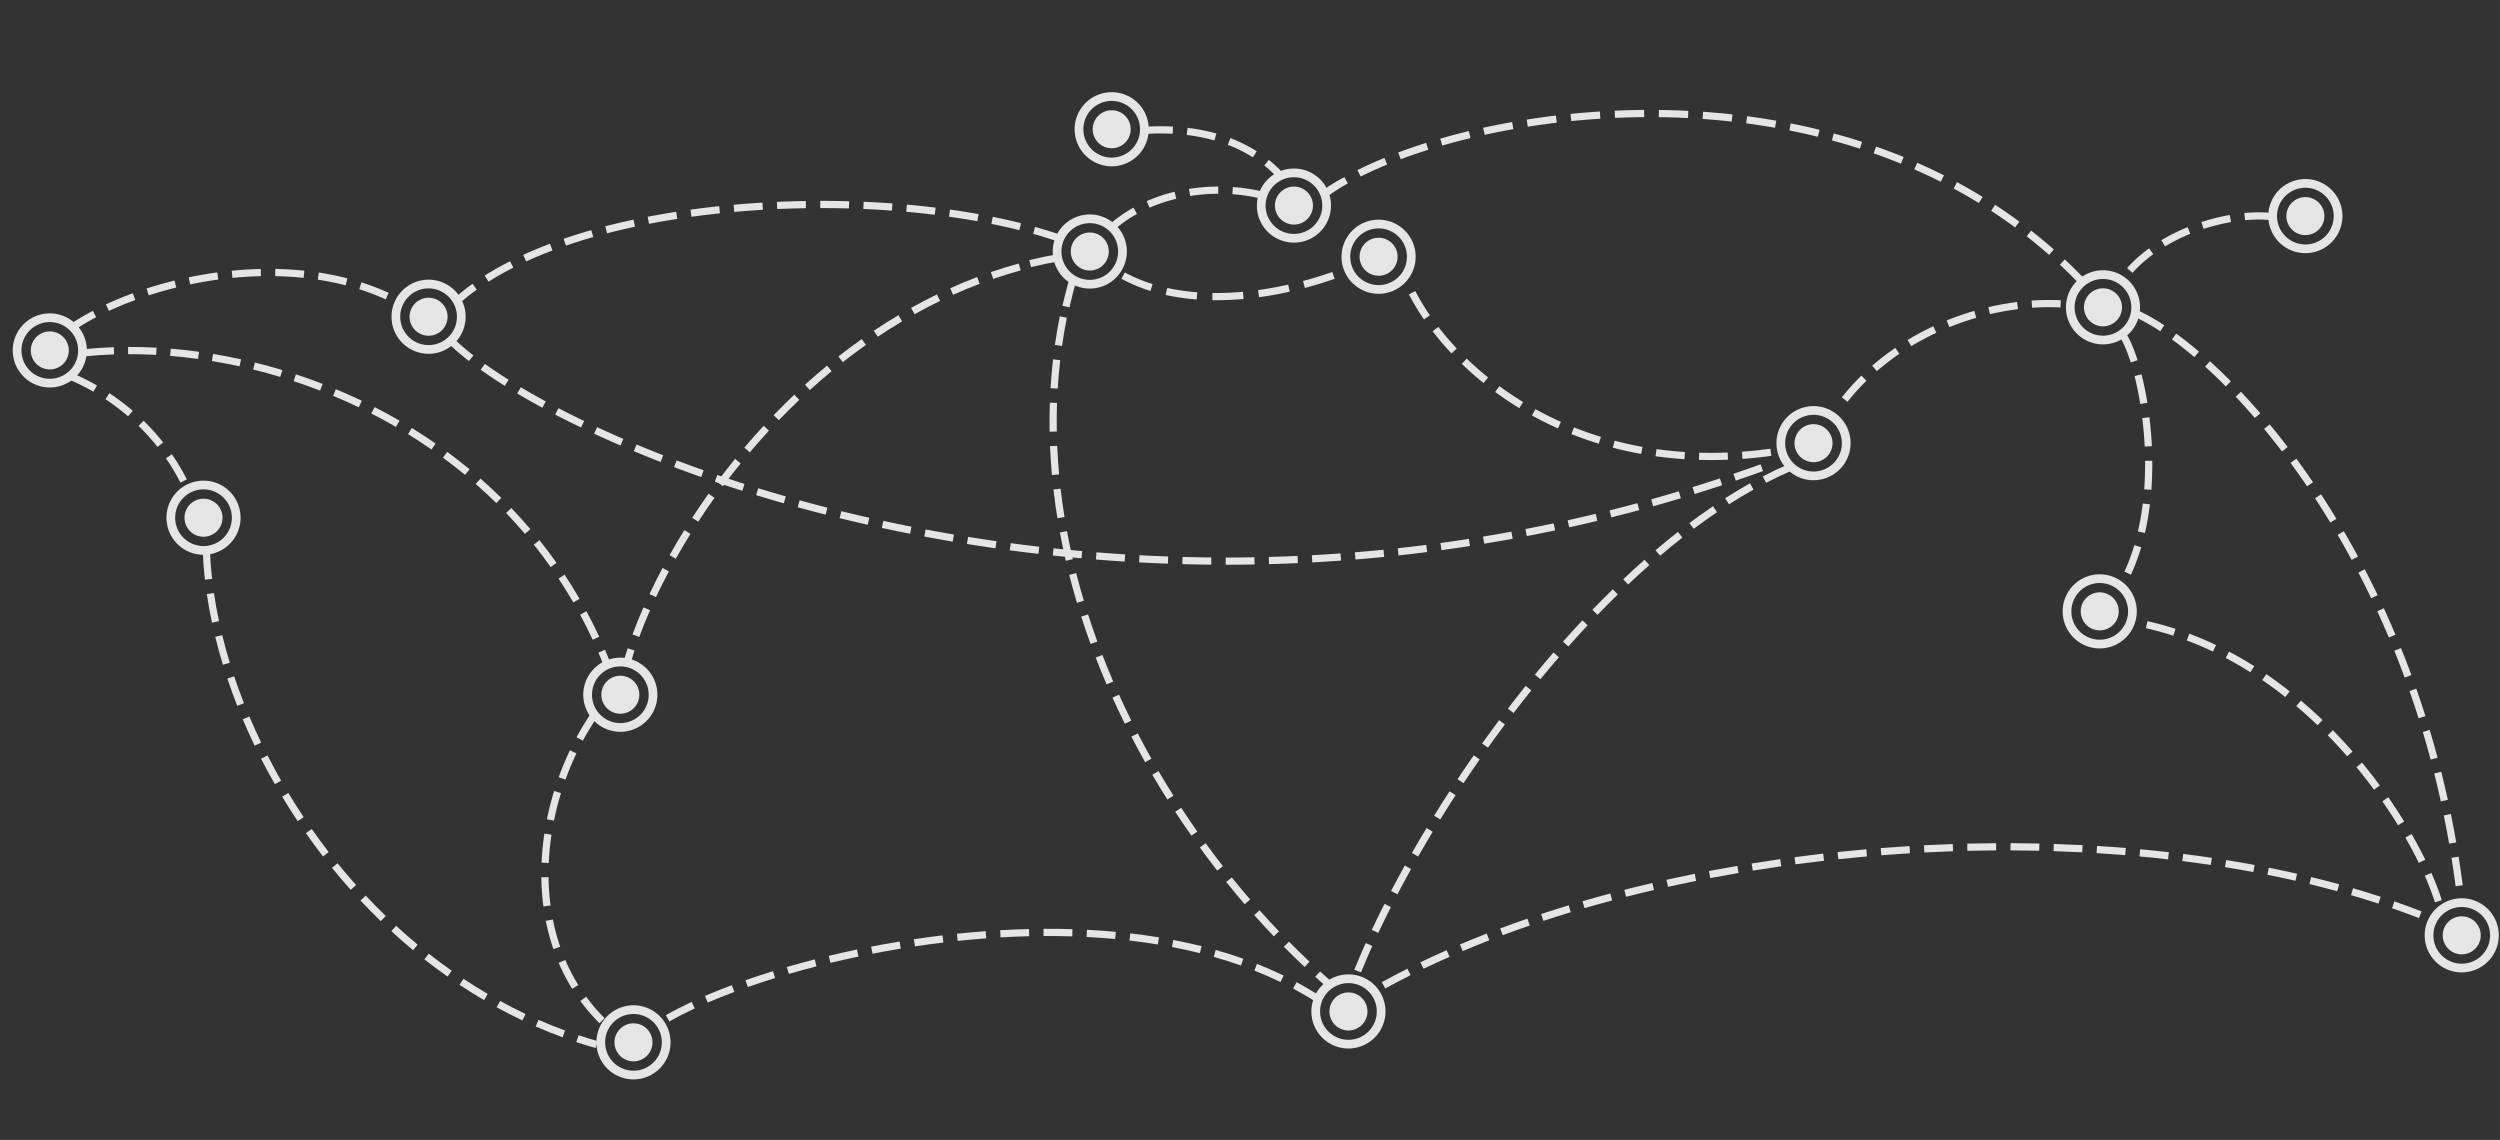 <svg xmlns="http://www.w3.org/2000/svg"
    xmlns:xlink="http://www.w3.org/1999/xlink" width="1400.64" height="638.667" viewBox="0 0 1400.64 638.667">
    <rect x="0" y="0" width="1400.64" height="638.667" fill="#333333" stroke="none"/>
    <defs>
        <clipPath id="clip-path">
            <rect id="Rectangle_990" data-name="Rectangle 990" width="1365.97" height="544.708" fill="#fff"/>
        </clipPath>
    </defs>
    <g id="Group_19" data-name="Group 19" transform="matrix(0.998, -0.07, 0.07, 0.998, 0, 95.285)" opacity="0.869">
        <g id="Group_18" data-name="Group 18" clip-path="url(#clip-path)">
            <path id="Path_342" data-name="Path 342" d="M969.07,138.156c-3.455-4.173-7.074-8.3-10.76-12.261l2.952-2.746c3.739,4.019,7.411,8.2,10.914,12.435ZM952.669,120c-3.8-3.854-7.763-7.65-11.783-11.281l2.7-2.992c4.077,3.683,8.1,7.533,11.951,11.443Zm-17.917-16.663c-4.107-3.5-8.384-6.942-12.714-10.223l2.436-3.214c4.392,3.329,8.73,6.816,12.9,10.367Zm-19.287-15.06c-4.391-3.136-8.946-6.2-13.539-9.112l2.158-3.406c4.657,2.949,9.274,6.057,13.725,9.237ZM894.973,74.894c-4.631-2.757-9.421-5.439-14.236-7.969l1.877-3.57c4.878,2.564,9.731,5.28,14.423,8.075Zm-21.5-11.663c-4.831-2.381-9.819-4.682-14.821-6.839l1.6-3.7c5.064,2.183,10.113,4.513,15.008,6.925ZM549.666,60.452l-1.628-4.072a107.238,107.238,0,0,1,13.973-7.445l1.734,3.64a112.182,112.182,0,0,0-14.079,7.876m301.466-7.193c-4.993-2.007-10.139-3.935-15.3-5.725l1.324-3.81c5.217,1.813,10.424,3.761,15.476,5.794ZM571.164,49.27l-1.554-3.722c4.827-2.015,10.061-3.959,15.554-5.776L586.43,43.6c-5.4,1.785-10.531,3.694-15.266,5.67M828.1,44.947c-5.129-1.649-10.4-3.213-15.664-4.646l1.059-3.892c5.323,1.451,10.652,3.03,15.839,4.7ZM594.215,41.158l-1.148-3.866c5.122-1.52,10.5-2.956,15.988-4.27l.938,3.923c-5.418,1.3-10.726,2.713-15.778,4.213m210.332-2.914c-5.233-1.3-10.6-2.517-15.941-3.607l.806-3.952c5.4,1.1,10.819,2.33,16.109,3.646Zm-186.583-3.1-.844-3.943c5.276-1.129,10.738-2.171,16.237-3.1l.669,3.976c-5.44.915-10.845,1.947-16.062,3.062m162.613-2.055c-5.309-.969-10.742-1.847-16.148-2.611l.563-3.993c5.459.77,10.947,1.658,16.309,2.636ZM642.1,30.806l-.585-3.99c5.372-.789,10.886-1.487,16.388-2.073l.427,4.01c-5.45.581-10.91,1.272-16.231,2.053m114.212-1.393c-5.364-.649-10.84-1.2-16.278-1.649l.328-4.019c5.49.449,11.019,1.01,16.434,1.664ZM666.48,27.965l-.351-4.018c5.435-.473,10.979-.851,16.479-1.121l.2,4.028c-5.45.268-10.943.643-16.327,1.112m65.4-.79c-5.393-.339-10.894-.581-16.349-.718l.1-4.032c5.506.138,11.058.382,16.5.725Zm-40.9-.648-.124-4.032c5.489-.168,11.018-.233,16.512-.2l-.026,4.033c-5.443-.031-10.923.032-16.363.2" transform="translate(188.694 7.674)" fill="#fff"/>
            <path id="Path_343" data-name="Path 343" d="M869.949,120.32c-1.588-2.156-3.216-4.3-4.838-6.383l3.179-2.482c1.645,2.109,3.3,4.286,4.907,6.473Z" transform="translate(297.865 38.375)" fill="#fff"/>
            <path id="Path_344" data-name="Path 344" d="M526.809,94.829c-4.767,0-9.479-.2-14.006-.582l.344-4.018a164.562,164.562,0,0,0,17.062.535l.078,4.032q-1.742.034-3.478.034m12.206-.409-.265-4.024c5.57-.367,11.295-.992,17.016-1.859l.6,3.987c-5.833.885-11.673,1.522-17.355,1.9M504.1,93.241a124.481,124.481,0,0,1-17.161-3.725l1.143-3.868a120.19,120.19,0,0,0,16.6,3.6Zm60.874-2.194-.762-3.96c5.556-1.069,11.173-2.373,16.694-3.877l1.061,3.89c-5.619,1.531-11.336,2.859-16.992,3.947m-86.377-4.376a88.911,88.911,0,0,1-15.762-7.962l2.179-3.394a84.856,84.856,0,0,0,15.047,7.6Z" transform="translate(159.356 25.932)" fill="#fff"/>
            <path id="Path_345" data-name="Path 345" d="M248.522,225.975l-3.794-1.369c.9-2.483,1.878-5.041,2.921-7.6l3.734,1.52c-1.022,2.511-1.986,5.018-2.862,7.45" transform="translate(84.262 74.716)" fill="#fff"/>
            <path id="Path_346" data-name="Path 346" d="M252.978,263.2,249.3,261.55c2.156-4.8,4.568-9.748,7.169-14.709l3.573,1.874c-2.565,4.888-4.94,9.764-7.063,14.488m10.9-21.582-3.519-1.968c2.6-4.657,5.405-9.387,8.327-14.06l3.42,2.139c-2.888,4.616-5.654,9.289-8.227,13.889m12.585-20.685-3.37-2.217c2.952-4.489,6.071-9.011,9.272-13.442l3.269,2.361c-3.166,4.384-6.251,8.858-9.171,13.3m13.97-19.795-3.218-2.429c3.255-4.31,6.656-8.622,10.109-12.818l3.115,2.562c-3.419,4.154-6.785,8.422-10.006,12.685m15.2-18.866-3.06-2.627c3.536-4.119,7.2-8.21,10.889-12.161l2.947,2.753c-3.65,3.909-7.275,7.958-10.776,12.034m16.349-17.882L319.1,161.58c3.794-3.9,7.708-7.749,11.632-11.451l2.768,2.933c-3.885,3.663-7.757,7.474-11.511,11.33m17.444-16.805-2.7-2.994c4.045-3.652,8.2-7.242,12.354-10.671l2.569,3.111c-4.108,3.39-8.22,6.942-12.22,10.554m18.5-15.621L355.44,128.8c4.284-3.374,8.677-6.672,13.06-9.8l2.343,3.281c-4.33,3.092-8.674,6.351-12.908,9.687m19.529-14.3-2.262-3.337c4.518-3.065,9.141-6.036,13.74-8.829l2.093,3.447c-4.541,2.76-9.108,5.693-13.571,8.719m20.517-12.817-2-3.5c4.736-2.71,9.577-5.314,14.388-7.736l1.815,3.6c-4.748,2.392-9.526,4.96-14.2,7.636m21.447-11.159-1.713-3.651c4.944-2.32,9.986-4.514,14.985-6.521l1.5,3.743c-4.928,1.979-9.9,4.142-14.774,6.43m22.291-9.32-1.391-3.786c5.115-1.881,10.331-3.623,15.5-5.18l1.161,3.862c-5.095,1.533-10.233,3.249-15.273,5.1m23.017-7.3-1.04-3.9c5.264-1.407,10.62-2.662,15.918-3.726l.794,3.955c-5.216,1.047-10.488,2.281-15.672,3.667m21.569-5.127-.668-3.978c5.36-.9,10.812-1.637,16.2-2.189l.411,4.011c-5.307.543-10.672,1.268-15.948,2.155" transform="translate(85.836 22.648)" fill="#fff"/>
            <path id="Path_347" data-name="Path 347" d="M444.988,69.392l-.281-4.024c2.686-.187,5.418-.335,8.12-.436l.152,4.03c-2.659.1-5.348.243-7.991.429" transform="translate(153.116 22.357)" fill="#fff"/>
            <path id="Path_348" data-name="Path 348" d="M302.264,259.151c-1.861-4.877-3.889-9.753-6.028-14.493L299.911,243c2.172,4.813,4.232,9.764,6.119,14.713Zm-9.363-21.6c-2.284-4.682-4.743-9.355-7.3-13.889l3.511-1.984c2.6,4.606,5.1,9.351,7.417,14.1Zm-11.268-20.663c-2.694-4.451-5.564-8.885-8.528-13.174l3.316-2.292c3.011,4.357,5.926,8.858,8.663,13.377Zm-13.088-19.564c-3.084-4.189-6.341-8.347-9.679-12.358l3.1-2.58c3.389,4.073,6.695,8.293,9.827,12.546Zm-14.79-18.316c-3.435-3.89-7.046-7.747-10.733-11.462l2.863-2.842c3.741,3.772,7.406,7.685,10.893,11.632Zm-16.343-16.956c-3.763-3.583-7.693-7.115-11.679-10.5l2.611-3.073c4.045,3.436,8.031,7.021,11.849,10.655Zm-17.735-15.507c-4.05-3.253-8.261-6.449-12.516-9.5l2.35-3.277c4.313,3.092,8.583,6.333,12.69,9.632Zm-18.963-13.99c-4.31-2.917-8.765-5.764-13.244-8.462l2.081-3.455c4.54,2.734,9.057,5.621,13.424,8.578Zm-20.029-12.431c-4.524-2.568-9.19-5.057-13.869-7.4l1.807-3.607c4.74,2.375,9.468,4.9,14.053,7.5Zm-20.942-10.834c-4.724-2.217-9.569-4.341-14.4-6.316l1.526-3.733c4.893,2,9.8,4.153,14.586,6.4Zm-21.715-9.2c-4.878-1.85-9.873-3.6-14.838-5.2l1.235-3.839c5.033,1.62,10.09,3.393,15.035,5.268Zm-22.353-7.512c-5.03-1.479-10.143-2.838-15.193-4.041l.934-3.923c5.118,1.218,10.3,2.6,15.4,4.095ZM92.811,86.823C87.68,85.743,82.477,84.794,77.349,84l.616-3.986c5.2.8,10.475,1.765,15.677,2.861ZM69.568,82.912c-5.225-.659-10.486-1.167-15.636-1.512l.269-4.024c5.228.351,10.568.867,15.871,1.534ZM46.09,80.994c-5.259-.194-10.533-.216-15.693-.07l-.114-4.032c5.248-.148,10.611-.124,15.954.071Z" transform="translate(10.426 26.442)" fill="#fff"/>
            <path id="Path_349" data-name="Path 349" d="M237.133,225.905c-.8-2.533-1.647-5.09-2.518-7.6l3.807-1.327c.887,2.549,1.746,5.145,2.556,7.715Z" transform="translate(80.78 74.708)" fill="#fff"/>
            <path id="Path_350" data-name="Path 350" d="M178.51,91.744,175.5,89.058c1.308-1.464,2.7-2.923,4.143-4.331l2.819,2.884c-1.377,1.346-2.706,2.737-3.954,4.134m9.566-14.369a122.143,122.143,0,0,1,11.046-7.649l2.116,3.433a117.874,117.874,0,0,0-10.7,7.413c-.749.583-3.245-2.584-2.459-3.2m341.04-7.722c-4.7-2.022-9.71-3.989-14.9-5.842l1.358-3.8c5.268,1.883,10.361,3.88,15.137,5.935Zm-320.991-.464-1.917-3.549c4.585-2.476,9.539-4.844,14.723-7.036l1.57,3.716c-5.065,2.141-9.9,4.454-14.376,6.869m298.51-7.972c-4.92-1.612-10.088-3.166-15.359-4.619l1.073-3.888c5.332,1.471,10.56,3.042,15.54,4.673ZM229.917,59.36,228.5,55.586C233.39,53.745,238.577,52,243.918,50.4l1.156,3.864c-5.252,1.573-10.351,3.288-15.157,5.1m253.6-4.813c-5.057-1.281-10.319-2.5-15.64-3.638l.84-3.946c5.371,1.144,10.683,2.381,15.789,3.674ZM252.781,52.084l-1.042-3.9c5.069-1.354,10.383-2.62,15.8-3.763l.833,3.946c-5.344,1.128-10.589,2.378-15.589,3.714m207.228-2.777c-5.159-1-10.483-1.945-15.823-2.8l.639-3.982c5.383.863,10.75,1.813,15.953,2.824Zm-183.774-2.5-.739-3.964c5.181-.965,10.568-1.847,16.008-2.621l.569,3.993c-5.384.766-10.713,1.639-15.837,2.593M436.243,45.3c-5.229-.754-10.589-1.442-15.931-2.047l.454-4.006c5.381.609,10.783,1.3,16.051,2.061ZM300.03,43.162l-.489-4c5.258-.643,10.682-1.2,16.124-1.666l.341,4.018c-5.393.458-10.768,1.014-15.976,1.651m112.3-.754c-5.3-.52-10.683-.971-16.015-1.338l.278-4.024c5.369.37,10.8.824,16.132,1.348ZM324.016,40.9l-.273-4.024c5.311-.36,10.754-.639,16.179-.829l.142,4.03c-5.381.19-10.78.466-16.048.823m64.279-.325c-5.341-.29-10.745-.505-16.065-.641l.1-4.032c5.358.136,10.8.354,16.181.647Zm-40.184-.717-.079-4.032c5.344-.106,10.795-.128,16.2-.071l-.042,4.033c-5.372-.058-10.779-.035-16.082.07" transform="translate(60.426 12.3)" fill="#fff"/>
            <path id="Path_351" data-name="Path 351" d="M12.217,90.99,9.186,88.33A69.909,69.909,0,0,1,21.664,77.42l2.314,3.3A65.807,65.807,0,0,0,12.217,90.99M30.634,76.457l-2.046-3.476a139.2,139.2,0,0,1,14.592-7.408L44.8,69.265a134.739,134.739,0,0,0-14.168,7.192m176.617-5.811a132.431,132.431,0,0,0-14.389-6.713l1.487-3.749A136.861,136.861,0,0,1,209.176,67.1Zm-155.074-4.4-1.442-3.767C55.665,60.59,60.867,58.852,66.2,57.31l1.121,3.874C62.1,62.7,57,64.4,52.177,66.243M185.39,61.209a157.329,157.329,0,0,0-15.344-4.251l.882-3.936a161.681,161.681,0,0,1,15.738,4.361Zm-110.354-2.1L74.064,55.2C79.269,53.906,84.629,52.781,90,51.856l.686,3.974c-5.271.909-10.534,2.014-15.645,3.283M162.229,55.4c-5.127-.9-10.451-1.6-15.82-2.072l.354-4.017c5.485.483,10.924,1.2,16.165,2.116Zm-63.645-.788-.546-4c5.366-.731,10.812-1.278,16.187-1.627l.259,4.025c-5.279.341-10.629.879-15.9,1.6m39.859-1.822c-3.259-.156-6.588-.234-9.9-.234h-.069q-3.009,0-6.008.086l-.114-4.032c2.061-.058,4.147-.079,6.192-.087,3.373,0,6.767.079,10.09.238Z" transform="translate(3.163 16.706)" fill="#fff"/>
            <path id="Path_352" data-name="Path 352" d="M561.45,481.968q-2.9-2.91-5.774-5.914l2.913-2.789q2.845,2.972,5.717,5.857Zm-11.323-11.822c-3.628-3.933-7.253-8.007-10.772-12.11l3.061-2.625c3.488,4.067,7.08,8.1,10.675,12Zm-15.993-18.3c-3.416-4.126-6.82-8.384-10.119-12.655l3.193-2.465c3.269,4.236,6.646,8.458,10.033,12.548Zm-15.015-19.109c-3.209-4.3-6.393-8.729-9.465-13.15l3.312-2.3c3.046,4.385,6.2,8.772,9.386,13.041Zm-14.033-19.839c-3-4.462-5.957-9.038-8.8-13.6l3.421-2.135c2.823,4.524,5.762,9.062,8.731,13.487Zm-13.037-20.507c-2.776-4.615-5.512-9.336-8.13-14.033l3.522-1.964c2.6,4.658,5.31,9.342,8.065,13.918ZM480.02,371.228c-2.552-4.76-5.048-9.61-7.421-14.418l3.616-1.785c2.353,4.767,4.829,9.577,7.36,14.3ZM469.068,349.5c-2.31-4.885-4.556-9.856-6.677-14.773l3.7-1.6c2.1,4.876,4.329,9.8,6.619,14.648Zm-9.826-22.25c-2.058-5.012-4.041-10.093-5.892-15.1l3.783-1.4c1.835,4.965,3.8,10,5.84,14.968Zm-8.634-22.732c-1.781-5.1-3.483-10.283-5.057-15.4l3.854-1.186c1.559,5.071,3.247,10.2,5.01,15.258Zm-7.369-23.172c-1.492-5.2-2.894-10.47-4.167-15.667l3.917-.96c1.261,5.146,2.648,10.366,4.127,15.515Zm-6.017-23.559c-1.182-5.284-2.262-10.631-3.213-15.892l3.968-.717c.941,5.207,2.011,10.5,3.181,15.728ZM432.652,233.9c-.848-5.35-1.586-10.757-2.193-16.069l4.007-.457c.6,5.254,1.33,10.6,2.168,15.894Zm-3.021-24.136c-.492-5.4-.863-10.846-1.1-16.184l4.029-.18c.235,5.276.6,10.659,1.089,16Zm-1.366-24.3q-.073-3.472-.073-6.949c0-3.093.044-6.216.13-9.281l4.032.114c-.086,3.026-.129,6.111-.129,9.167q0,3.434.071,6.867Zm4.416-24.124-4.028-.215c.288-5.408.718-10.853,1.277-16.184l4.011.422c-.553,5.262-.977,10.638-1.261,15.977m2.2-23.937-4-.526c.707-5.369,1.563-10.767,2.546-16.038l3.964.738c-.968,5.2-1.813,10.527-2.511,15.825m4.085-23.68-3.944-.846c1.135-5.284,2.426-10.594,3.839-15.782l3.892,1.061c-1.4,5.118-2.668,10.355-3.787,15.567m5.664-21.251-3.86-1.168c1.563-5.165,3.291-10.35,5.134-15.411l3.79,1.381c-1.819,4.991-3.522,10.105-5.064,15.2" transform="translate(147.43 26.134)" fill="#fff"/>
            <path id="Path_353" data-name="Path 353" d="M1132.427,396.777c-4.749-2.245-9.675-4.46-14.642-6.586l1.585-3.708c5.013,2.144,9.987,4.381,14.782,6.646Zm-580.2-1.19-1.693-3.659c4.819-2.227,9.811-4.423,14.837-6.524l1.555,3.721c-4.981,2.082-9.926,4.256-14.7,6.462m558.147-8.489c-4.872-1.984-9.912-3.939-14.98-5.809l1.4-3.784c5.108,1.887,10.19,3.857,15.1,5.857Zm-536.012-1.006-1.489-3.747c4.94-1.965,10.037-3.9,15.148-5.737l1.368,3.795c-5.072,1.827-10.127,3.741-15.027,5.689m513.473-7.529c-4.991-1.753-10.119-3.47-15.242-5.1l1.223-3.843c5.161,1.643,10.327,3.371,15.356,5.138Zm-490.866-.827-1.309-3.815c5.008-1.718,10.186-3.411,15.391-5.029l1.2,3.851c-5.169,1.608-10.31,3.287-15.279,4.993m467.95-6.656c-5.068-1.535-10.267-3.031-15.45-4.45l1.063-3.89c5.219,1.428,10.452,2.936,15.555,4.481Zm-444.978-.669-1.143-3.868c5.11-1.512,10.353-2.987,15.582-4.385l1.04,3.9c-5.194,1.389-10.4,2.854-15.48,4.356m421.758-5.853c-5.137-1.335-10.39-2.631-15.615-3.85l.917-3.928c5.258,1.227,10.545,2.531,15.714,3.874Zm-398.5-.53-.993-3.909c5.157-1.311,10.451-2.586,15.732-3.792l.9,3.931c-5.251,1.2-10.512,2.468-15.637,3.771m375.038-5.1c-5.172-1.145-10.469-2.252-15.747-3.291l.78-3.958c5.307,1.047,10.636,2.16,15.837,3.31Zm-351.549-.413-.854-3.94c5.169-1.12,10.5-2.211,15.852-3.241l.763,3.959c-5.319,1.027-10.623,2.111-15.762,3.222m327.9-4.389c-5.235-.972-10.569-1.9-15.851-2.764l.649-3.98c5.311.868,10.672,1.8,15.937,2.78Zm-304.232-.317-.721-3.967c5.287-.96,10.652-1.875,15.946-2.722l.636,3.983c-5.266.842-10.6,1.752-15.861,2.706m280.455-3.7c-5.225-.8-10.581-1.559-15.922-2.262l.528-4c5.367.708,10.75,1.473,16,2.277Zm-256.641-.237-.6-3.989c5.255-.786,10.646-1.538,16.02-2.232l.516,4c-5.348.692-10.71,1.44-15.939,2.222m232.754-3.038c-5.256-.641-10.635-1.243-15.987-1.789l.41-4.011c5.377.548,10.783,1.153,16.065,1.8ZM738.1,346.659l-.477-4c5.334-.637,10.749-1.231,16.1-1.764l.4,4.011c-5.321.532-10.71,1.122-16.019,1.756m184.845-2.393c-5.278-.488-10.672-.936-16.034-1.33l.294-4.022c5.388.4,10.807.846,16.11,1.336Zm-160.794-.126-.363-4.017c5.333-.483,10.761-.922,16.134-1.307l.289,4.022c-5.349.383-10.752.823-16.06,1.3m136.739-1.756c-5.341-.343-10.746-.64-16.067-.883l.184-4.028c5.345.243,10.775.542,16.142.886ZM786.258,342.3l-.251-4.025c5.325-.333,10.761-.624,16.16-.863l.177,4.03c-5.373.237-10.785.526-16.086.858m88.528-1.131c-5.307-.195-10.721-.344-16.09-.445l.077-4.033c5.393.1,10.831.251,16.161.448Zm-64.388-.046-.142-4.03c5.333-.188,10.775-.331,16.172-.425l.07,4.033c-5.373.094-10.791.235-16.1.422m40.253-.514q-8.05-.077-16.1-.012l-.032-4.033q8.084-.065,16.171.012Z" transform="translate(189.553 115.872)" fill="#fff"/>
            <path id="Path_354" data-name="Path 354" d="M616.66,398.194c-4.154-3.167-8.563-6.226-13.1-9.1l2.154-3.408c4.639,2.932,9.145,6.059,13.393,9.295Zm-19.944-13.223c-4.52-2.607-9.28-5.11-14.146-7.439l1.742-3.636c4.959,2.373,9.809,4.924,14.418,7.581Zm-342.91-1.906-1.765-3.626c4.463-2.174,9.5-4.346,14.98-6.453l1.448,3.765c-5.368,2.065-10.3,4.189-14.662,6.313M575.288,374.2c-4.78-2.086-9.787-4.075-14.878-5.91l1.367-3.794c5.174,1.865,10.262,3.885,15.123,6.006Zm-299.3-.21-1.334-3.807c4.877-1.707,10.078-3.38,15.458-4.97l1.144,3.868c-5.318,1.573-10.455,3.224-15.269,4.909m22.992-7.106L297.917,363c5.081-1.389,10.37-2.728,15.718-3.979l.919,3.928c-5.3,1.239-10.539,2.565-15.574,3.943m253.847-1.2c-4.973-1.625-10.144-3.154-15.372-4.544l1.035-3.9c5.3,1.409,10.546,2.959,15.589,4.607Zm-230.433-4.512-.854-3.942c5.2-1.126,10.55-2.2,15.887-3.177l.729,3.967c-5.3.973-10.6,2.034-15.762,3.151m207.278-1.992c-5.09-1.213-10.37-2.335-15.695-3.334l.745-3.964c5.388,1.012,10.732,2.147,15.884,3.376Zm-183.6-2.553-.669-3.978c5.278-.887,10.666-1.711,16.012-2.451l.553,4c-5.309.733-10.656,1.551-15.9,2.433m159.993-2.174c-5.188-.855-10.535-1.619-15.894-2.271l.488-4c5.413.659,10.818,1.43,16.06,2.293Zm-136.126-1.3-.493-4c5.334-.659,10.752-1.248,16.1-1.752l.379,4.014c-5.311.5-10.69,1.088-15.986,1.74m112.25-1.859c-5.243-.532-10.628-.977-16.007-1.321l.257-4.025c5.43.347,10.866.8,16.159,1.335Zm-88.254-.578-.32-4.02c5.4-.43,10.834-.782,16.163-1.047l.2,4.028c-5.289.263-10.686.613-16.043,1.039m64.228-1.186c-5.266-.245-10.669-.4-16.059-.469l.051-4.033c5.435.069,10.884.227,16.194.473Zm-40.153-.192-.14-4.03c5.415-.19,10.863-.294,16.191-.313l.015,4.033c-5.287.019-10.691.122-16.066.311" transform="translate(86.78 118.786)" fill="#fff"/>
            <path id="Path_355" data-name="Path 355" d="M761.752,162.783l-2.983-2.714a129.482,129.482,0,0,1,11.769-11.376l2.615,3.07a125.486,125.486,0,0,0-11.4,11.019m17.6-15.981-2.424-3.224a141.837,141.837,0,0,1,13.623-9.049l2.034,3.482a137.677,137.677,0,0,0-13.233,8.79m20.209-12.611L797.72,130.6a154.025,154.025,0,0,1,14.919-6.66l1.447,3.765a149.908,149.908,0,0,0-14.527,6.484m22.027-9.144-1.249-3.834a160.317,160.317,0,0,1,15.765-4.255l.851,3.942a156.079,156.079,0,0,0-15.367,4.147m23.188-5.625-.645-3.98a154.893,154.893,0,0,1,16.245-1.768l.222,4.026a151.262,151.262,0,0,0-15.821,1.722m39.626-1a133.237,133.237,0,0,0-15.853-.936V113.45a137.062,137.062,0,0,1,16.335.965Z" transform="translate(261.25 39.062)" fill="#fff"/>
            <path id="Path_356" data-name="Path 356" d="M883.86,112.3l-2.8-2.9a79.444,79.444,0,0,1,13.06-10.129l2.139,3.419a75.375,75.375,0,0,0-12.4,9.612m19.265-13.5-1.831-3.593a107.073,107.073,0,0,1,15.183-6.289l1.258,3.833a102.965,102.965,0,0,0-14.61,6.049m22.22-8.247-.983-3.912a114.339,114.339,0,0,1,16.167-2.85l.409,4.013a110.171,110.171,0,0,0-15.593,2.749m39.138-2.111a78.459,78.459,0,0,0-15.656-1.133l-.087-4.032a81.706,81.706,0,0,1,16.47,1.2Z" transform="translate(303.355 28.665)" fill="#fff"/>
            <path id="Path_357" data-name="Path 357" d="M761.742,198.1l-.011-4.033c5.248-.013,10.628-.2,15.989-.554l.265,4.024c-5.444.36-10.909.55-16.243.563m-8.129-.112c-5.436-.164-10.894-.516-16.223-1.046l.4-4.014c5.236.522,10.6.867,15.945,1.028Zm-24.3-2c-5.388-.731-10.78-1.668-16.028-2.784l.838-3.944c5.151,1.094,10.445,2.014,15.734,2.732Zm-23.956-4.628c-5.264-1.331-10.518-2.88-15.614-4.6l1.293-3.821c5,1.691,10.148,3.21,15.309,4.516Zm-23.273-7.371c-5.068-1.945-10.1-4.118-14.954-6.453l1.748-3.635c4.756,2.289,9.686,4.416,14.652,6.324Zm-22.221-10.137c-4.788-2.556-9.512-5.337-14.041-8.267l2.191-3.386c4.435,2.87,9.061,5.594,13.748,8.1Zm-20.787-12.841c-4.427-3.14-8.76-6.5-12.877-10l2.611-3.076c4.028,3.419,8.268,6.711,12.6,9.783ZM620.1,145.6c-4-3.708-7.849-7.617-11.448-11.619l3-2.7c3.517,3.911,7.282,7.732,11.191,11.359Zm-16.761-17.813c-3.484-4.263-6.75-8.682-9.7-13.137L597,112.423c2.879,4.343,6.063,8.655,9.463,12.813ZM589.3,107.718a133.984,133.984,0,0,1-7.446-14.584l3.7-1.6a129.765,129.765,0,0,0,7.222,14.143Z" transform="translate(200.337 31.515)" fill="#fff"/>
            <path id="Path_358" data-name="Path 358" d="M543.119,441.518l-3.623-1.77c2.292-4.694,4.782-9.551,7.4-14.437l3.556,1.9c-2.594,4.842-5.061,9.655-7.332,14.3m11.187-21.356-3.523-1.964c2.565-4.6,5.291-9.325,8.1-14.034l3.463,2.066c-2.789,4.674-5.5,9.362-8.042,13.932m12.21-20.813-3.433-2.115c2.777-4.513,5.695-9.116,8.668-13.681l3.38,2.2c-2.956,4.537-5.853,9.113-8.614,13.6m13.047-20.31L576.21,376.8c2.968-4.437,6.049-8.93,9.159-13.353l3.3,2.318c-3.091,4.4-6.154,8.866-9.1,13.278m13.77-19.834-3.272-2.357c3.135-4.354,6.367-8.741,9.605-13.033l3.22,2.428c-3.22,4.271-6.434,8.63-9.553,12.962m14.434-19.362-3.193-2.463c3.28-4.253,6.654-8.53,10.026-12.709l3.139,2.533c-3.354,4.157-6.709,8.41-9.972,12.639m15.062-18.877-3.112-2.566c3.425-4.151,6.938-8.313,10.44-12.372l3.053,2.635c-3.483,4.036-6.976,8.175-10.381,12.3M638.5,302.6l-3.023-2.668c3.57-4.046,7.227-8.094,10.866-12.029l2.96,2.738c-3.617,3.913-7.253,7.935-10.8,11.959m16.306-17.839-2.928-2.773c3.725-3.933,7.519-7.843,11.275-11.616l2.859,2.845c-3.733,3.751-7.5,7.636-11.206,11.545m16.907-17.2-2.82-2.882c3.874-3.795,7.81-7.548,11.7-11.158l2.744,2.956c-3.862,3.584-7.773,7.313-11.623,11.084m17.554-16.512-2.7-3c4.037-3.642,8.137-7.232,12.19-10.672l2.609,3.074c-4.021,3.413-8.091,6.977-12.1,10.593M707.537,235.3l-2.561-3.116c4.224-3.47,8.495-6.86,12.7-10.078l2.453,3.2c-4.166,3.19-8.4,6.552-12.588,9.992m19.007-14.818-2.392-3.247c4.408-3.249,8.865-6.4,13.244-9.363l2.26,3.339c-4.334,2.935-8.746,6.053-13.112,9.27m19.806-13.7-2.187-3.389c4.62-2.983,9.276-5.837,13.84-8.484l2.023,3.488c-4.508,2.615-9.109,5.435-13.676,8.384m20.661-12.315-1.932-3.541c4.849-2.644,9.721-5.124,14.481-7.372l1.723,3.647c-4.692,2.214-9.492,4.659-14.272,7.266m21.56-10.566-1.6-3.7c5.08-2.2,10.178-4.2,15.15-5.938l1.331,3.807c-4.881,1.707-9.887,3.67-14.879,5.832" transform="translate(185.753 60.002)" fill="#fff"/>
            <path id="Path_359" data-name="Path 359" d="M231.165,416.559a107.417,107.417,0,0,1-9.8-13.178l3.412-2.151a103.2,103.2,0,0,0,9.429,12.682Zm-13.907-20.3a109.16,109.16,0,0,1-6.527-15.062l3.81-1.324a105.251,105.251,0,0,0,6.285,14.505Zm-8.933-22.91a120.629,120.629,0,0,1-3.138-16.089l4-.5a116.849,116.849,0,0,0,3.033,15.551Zm-3.9-24.246c-.169-2.722-.254-5.51-.254-8.288,0-2.668.078-5.385.234-8.077l4.026.233c-.152,2.615-.227,5.254-.227,7.844,0,2.7.082,5.4.246,8.038Zm4.686-24.058-4.007-.456a154.885,154.885,0,0,1,2.711-16.112l3.936.875a151.29,151.29,0,0,0-2.64,15.692m4.568-23.421-3.888-1.073c1.437-5.2,3.159-10.417,5.119-15.5l3.761,1.451c-1.912,4.962-3.592,10.05-4.993,15.125m8.038-22.486-3.689-1.632c2.2-4.981,4.667-9.887,7.321-14.586l3.511,1.983c-2.59,4.584-4.993,9.374-7.144,14.235m11.233-21.064-3.406-2.158A154.729,154.729,0,0,1,238.99,242.6l3.159,2.507a150.831,150.831,0,0,0-9.2,12.974" transform="translate(70.297 83.528)" fill="#fff"/>
            <path id="Path_360" data-name="Path 360" d="M461.832,62.6l-2.437-3.21A77.831,77.831,0,0,1,473.56,50.88l1.707,3.654A74.074,74.074,0,0,0,461.832,62.6m20.716-11.049-1.351-3.8a95.309,95.309,0,0,1,15.935-4.12l.674,3.976a91.1,91.1,0,0,0-15.258,3.946m62.205-.887a102.892,102.892,0,0,0-15.434-3.413l.567-3.993a107,107,0,0,1,16.04,3.548ZM505.645,46.6l-.354-4.017a107.38,107.38,0,0,1,16.423-.173l-.263,4.024a103.788,103.788,0,0,0-15.806.167" transform="translate(158.173 14.522)" fill="#fff"/>
            <path id="Path_361" data-name="Path 361" d="M80.909,152.008a118.242,118.242,0,0,0-7.137-14.154l3.472-2.053a122.326,122.326,0,0,1,7.38,14.64Zm-11.4-20.852a124.384,124.384,0,0,0-9.773-12.5l3.011-2.682a128.433,128.433,0,0,1,10.092,12.905ZM54.273,112.9a127.543,127.543,0,0,0-11.962-10.436l2.457-3.2A131.763,131.763,0,0,1,57.109,110.03ZM35.866,97.819a129.925,129.925,0,0,0-13.69-8.05L24,86.175a134.382,134.382,0,0,1,14.115,8.3Z" transform="translate(7.635 29.671)" fill="#fff"/>
            <path id="Path_362" data-name="Path 362" d="M550.267,50.313a69.2,69.2,0,0,0-7.894-8.643l2.737-2.963a73.289,73.289,0,0,1,8.354,9.148ZM536.33,36.681A77.973,77.973,0,0,0,522.8,28.725l1.693-3.661a82.063,82.063,0,0,1,14.231,8.37ZM515.5,25.742A103.419,103.419,0,0,0,500.241,21.6L501,17.645a107.309,107.309,0,0,1,15.859,4.3Zm-23.1-5.373a128.735,128.735,0,0,0-15.772-.964l-.086-4.033h.086a133.081,133.081,0,0,1,16.268.993Z" transform="translate(164.079 5.293)" fill="#fff"/>
            <path id="Path_363" data-name="Path 363" d="M871.371,272.034l-3.38-2.2.106-.157,3.339,2.26Zm4.338-7.157-3.533-1.943a110.158,110.158,0,0,0,6.565-14.4l3.777,1.414a114.162,114.162,0,0,1-6.81,14.929m9.44-22.688-3.857-1.179a150.575,150.575,0,0,0,3.815-15.447l3.959.765a154.913,154.913,0,0,1-3.917,15.862m5.278-23.909-3.991-.579c.747-5.137,1.295-10.479,1.625-15.879l4.026.246c-.339,5.513-.9,10.967-1.66,16.212m2-24.351-4.032-.091q.057-2.442.055-4.852c0-3.693-.1-7.437-.288-11.127l4.028-.208c.195,3.759.293,7.572.293,11.335q0,2.452-.056,4.943m-4.83-24.04c-.5-5.508-1.2-10.83-2.094-15.818l3.97-.71c.914,5.1,1.635,10.542,2.143,16.167Zm-3.71-23.6c-1.524-6.367-3.292-11.439-5.112-14.668l3.514-1.979c2,3.55,3.911,8.981,5.521,15.707Z" transform="translate(298.856 44.636)" fill="#fff"/>
            <path id="Path_364" data-name="Path 364" d="M1029.091,418.384a146.334,146.334,0,0,0-4.614-15.238l3.8-1.36a150.262,150.262,0,0,1,4.739,15.663Zm-7.462-22.705c-1.933-4.784-4.122-9.7-6.505-14.623l3.63-1.758c2.422,5,4.649,10,6.615,14.872Zm-10.108-21.784c-2.438-4.671-5.071-9.378-7.821-13.988l3.464-2.066c2.789,4.674,5.458,9.448,7.931,14.186ZM999.5,353.081c-2.855-4.5-5.871-8.971-8.96-13.291l3.281-2.344c3.132,4.38,6.188,8.913,9.083,13.474Zm-13.711-19.744c-3.238-4.271-6.615-8.472-10.039-12.487l3.069-2.616c3.474,4.073,6.9,8.335,10.184,12.667Zm-15.326-18.5c-3.607-3.982-7.344-7.86-11.108-11.527l2.815-2.889c3.823,3.725,7.62,7.665,11.283,11.71Zm-16.929-17.015c-3.971-3.622-8.067-7.109-12.178-10.367l2.5-3.16c4.183,3.315,8.352,6.864,12.391,10.547Zm-18.515-15.2c-4.322-3.175-8.77-6.186-13.221-8.952l2.128-3.425c4.54,2.819,9.074,5.891,13.481,9.126Zm-20.085-13.024c-4.657-2.635-9.434-5.075-14.2-7.255l1.676-3.667c4.873,2.227,9.756,4.721,14.512,7.412Zm-21.524-10.408c-4.933-1.992-9.99-3.768-15.029-5.278l1.157-3.864c5.158,1.546,10.334,3.363,15.383,5.4Z" transform="translate(302.432 86.091)" fill="#fff"/>
            <path id="Path_365" data-name="Path 365" d="M1040.13,465.168l-.1-2.476,4.029-.179.1,2.491Zm-.52-10.5c-.315-5.344-.71-10.734-1.176-16.027l4.017-.355c.469,5.332.868,10.763,1.186,16.145Zm-1.94-24.027c-.545-5.3-1.175-10.668-1.875-15.958l4-.531c.707,5.33,1.343,10.741,1.89,16.077Zm-2.991-23.917c-.78-5.28-1.648-10.616-2.582-15.86l3.97-.708c.941,5.283,1.818,10.659,2.6,15.98Zm-4.053-23.761c-1.015-5.241-2.123-10.533-3.292-15.727l3.933-.886c1.179,5.233,2.295,10.565,3.319,15.847Zm-5.116-23.552c-1.252-5.189-2.6-10.424-4.007-15.562l3.891-1.065c1.417,5.176,2.776,10.452,4.037,15.681Zm-6.188-23.294c-1.49-5.129-3.077-10.3-4.719-15.361l3.835-1.243c1.655,5.1,3.255,10.312,4.756,15.48Zm-7.255-22.985c-1.73-5.063-3.558-10.151-5.432-15.122l3.773-1.424c1.889,5.01,3.731,10.139,5.475,15.243Zm-8.327-22.617c-1.964-4.969-4.032-9.964-6.145-14.848l3.7-1.6c2.131,4.923,4.216,9.959,6.195,14.966Zm-9.4-22.195c-2.21-4.884-4.518-9.772-6.861-14.528l3.618-1.783c2.363,4.8,4.69,9.725,6.918,14.649Zm-10.471-21.7c-2.451-4.771-5-9.536-7.585-14.164l3.523-1.965c2.6,4.667,5.177,9.475,7.648,14.286Zm-11.557-21.145c-2.694-4.637-5.493-9.26-8.318-13.742l3.412-2.151c2.853,4.522,5.676,9.188,8.394,13.867Zm-12.665-20.493c-2.958-4.5-6.012-8.958-9.078-13.245l3.281-2.346c3.1,4.33,6.181,8.831,9.167,13.376Zm-13.813-19.726c-3.241-4.339-6.567-8.593-9.883-12.643l3.121-2.556c3.354,4.1,6.716,8.4,9.992,12.786ZM930.8,166.46c-3.562-4.142-7.185-8.137-10.768-11.874l2.912-2.791c3.631,3.79,7.3,7.839,10.913,12.036Zm-16.4-17.569c-3.971-3.893-7.944-7.519-11.807-10.776l2.6-3.084c3.94,3.323,7.988,7.016,12.03,10.979ZM896.386,133.12a113.949,113.949,0,0,0-13.17-8.8l1.973-3.517a117.635,117.635,0,0,1,13.645,9.113Z" transform="translate(304.098 41.593)" fill="#fff"/>
            <path id="Path_366" data-name="Path 366" d="M273.178,457.306c-3.545-1.281-7.1-2.656-10.576-4.087l1.535-3.728c3.419,1.407,6.922,2.76,10.413,4.024Zm-18.041-7.3c-4.905-2.2-9.822-4.588-14.613-7.1l1.873-3.573c4.719,2.474,9.559,4.826,14.391,6.993Zm-21.75-10.979c-4.681-2.633-9.356-5.451-13.9-8.371l2.182-3.393c4.474,2.878,9.081,5.654,13.693,8.251ZM212.74,426.18c-4.425-3.03-8.843-6.24-13.126-9.539l2.461-3.2c4.224,3.255,8.578,6.419,12.942,9.4ZM193.261,411.6c-4.153-3.382-8.289-6.945-12.3-10.585l2.71-2.986c3.956,3.593,8.039,7.107,12.134,10.444Zm-18.227-16.114c-3.868-3.7-7.712-7.575-11.428-11.514l2.933-2.767c3.669,3.888,7.465,7.712,11.283,11.366Zm-16.917-17.476c-3.585-4-7.129-8.149-10.529-12.334l3.13-2.543c3.359,4.135,6.86,8.234,10.4,12.186Zm-15.559-18.682c-3.277-4.237-6.509-8.63-9.609-13.056l3.3-2.314c3.062,4.374,6.256,8.715,9.495,12.9Zm-14.172-19.74c-2.976-4.469-5.891-9.077-8.664-13.693l3.456-2.077c2.742,4.564,5.623,9.118,8.565,13.534Zm-12.763-20.7c-2.667-4.68-5.259-9.484-7.706-14.282l3.593-1.834c2.418,4.744,4.981,9.494,7.616,14.118Zm-11.308-21.552c-2.342-4.87-4.593-9.844-6.693-14.787l3.713-1.576c2.074,4.884,4.3,9.8,6.614,14.614Zm-9.776-22.294c-1.995-5.024-3.886-10.147-5.623-15.228l3.816-1.305c1.715,5.02,3.585,10.082,5.555,15.046Zm-8.153-22.942c-1.628-5.178-3.132-10.432-4.471-15.611l3.9-1.01c1.321,5.114,2.807,10.3,4.415,15.411Zm-6.4-23.5c-1.223-5.313-2.3-10.672-3.2-15.93L80.758,212c.889,5.184,1.951,10.468,3.158,15.707ZM75.527,204.65c-.766-5.427-1.36-10.866-1.768-16.167l4.021-.308c.4,5.216.987,10.569,1.741,15.91Zm-2.253-24.286c-.136-3.191-.2-6.4-.2-9.534,0-2.249.035-4.518.106-6.746l4.03.128c-.069,2.186-.1,4.412-.1,6.618,0,3.077.067,6.227.2,9.362Z" transform="translate(25.159 56.495)" fill="#fff"/>
            <path id="Path_367" data-name="Path 367" d="M670.03,242.307c-4.807,0-9.7-.04-14.547-.118l.064-4.033c4.823.079,9.7.118,14.482.118h1.605l.005,4.033Zm9.68-.052-.043-4.033c5.349-.058,10.761-.165,16.087-.32l.117,4.032c-5.35.155-10.788.263-16.161.321m-32.309-.234c-5.33-.134-10.767-.321-16.16-.554l.175-4.029c5.368.231,10.78.417,16.087.551Zm56.532-.359-.153-4.03c5.322-.2,10.729-.457,16.073-.76l.227,4.028c-5.368.3-10.8.559-16.147.762m-80.766-.582c-5.338-.278-10.768-.61-16.138-.988l.282-4.022c5.346.375,10.752.706,16.066.983Zm104.966-.672-.265-4.023c5.317-.348,10.716-.751,16.047-1.2l.337,4.018c-5.356.45-10.78.855-16.12,1.2m-129.165-.918c-5.33-.422-10.749-.9-16.106-1.42l.39-4.015c5.333.519,10.728.995,16.034,1.416Zm153.321-1-.374-4.015c5.33-.5,10.717-1.05,16.009-1.64l.448,4.007c-5.317.594-10.728,1.148-16.083,1.648m-177.47-1.241c-5.332-.566-10.736-1.188-16.063-1.848l.5-4c5.3.659,10.683,1.278,15.99,1.842Zm201.566-1.339-.485-4c5.325-.644,10.694-1.344,15.958-2.081l.559,3.994c-5.29.741-10.683,1.444-16.032,2.092m-225.646-1.541c-5.33-.711-10.717-1.477-16.008-2.276l.6-3.989c5.27.8,10.631,1.559,15.938,2.266Zm249.661-1.7-.594-3.989c5.294-.79,10.642-1.639,15.9-2.522l.668,3.978c-5.278.887-10.65,1.74-15.969,2.533m-273.657-1.818c-5.3-.85-10.668-1.758-15.944-2.7l.71-3.97c5.251.937,10.592,1.842,15.871,2.687Zm297.575-2.088-.706-3.971c5.271-.936,10.593-1.93,15.82-2.959l.778,3.956c-5.251,1.034-10.6,2.034-15.892,2.974M502.848,226.7c-5.259-.985-10.6-2.037-15.865-3.121l.813-3.95c5.245,1.081,10.56,2.125,15.8,3.107Zm345.268-2.5-.815-3.951c5.243-1.081,10.535-2.223,15.731-3.394l.887,3.935c-5.22,1.176-10.537,2.324-15.8,3.411m-369.043-2.289c-5.246-1.128-10.554-2.319-15.778-3.542l.918-3.927c5.2,1.217,10.486,2.4,15.707,3.526Zm392.706-2.932-.923-3.924c5.213-1.226,10.472-2.514,15.63-3.829l.995,3.909c-5.182,1.32-10.464,2.613-15.7,3.843M455.43,216.491c-5.221-1.27-10.5-2.6-15.679-3.962l1.023-3.9c5.159,1.354,10.41,2.681,15.609,3.944Zm439.855-3.382-1.031-3.9c5.166-1.366,10.388-2.8,15.519-4.255l1.1,3.88c-5.154,1.464-10.4,2.9-15.589,4.275m-463.344-2.667c-5.213-1.417-10.451-2.893-15.567-4.384l1.129-3.872c5.092,1.484,10.307,2.952,15.5,4.365Zm-23.32-6.68c-5.165-1.557-10.359-3.174-15.441-4.807l1.234-3.841c5.059,1.627,10.229,3.237,15.371,4.787Zm-23.127-7.318c-5.1-1.692-10.25-3.454-15.3-5.236l1.343-3.8c5.028,1.773,10.152,3.527,15.231,5.212Zm-22.916-7.964c-5.063-1.84-10.159-3.749-15.148-5.673l1.451-3.763c4.965,1.914,10.037,3.814,15.076,5.646ZM339.9,179.858c-5.018-1.994-10.057-4.053-14.976-6.123l1.565-3.717c4.893,2.059,9.906,4.11,14.9,6.092Zm-22.415-9.3c-4.969-2.154-9.94-4.373-14.777-6.594l1.683-3.665c4.81,2.209,9.756,4.416,14.7,6.558Zm-22.11-10.011c-4.909-2.323-9.8-4.709-14.551-7.093l1.811-3.6c4.717,2.369,9.585,4.741,14.465,7.051Zm-21.76-10.771c-4.835-2.5-9.64-5.072-14.281-7.634l1.949-3.53c4.608,2.545,9.382,5.1,14.186,7.583Zm-21.342-11.6c-4.778-2.726-9.469-5.5-13.949-8.247l2.108-3.439c4.443,2.725,9.1,5.478,13.84,8.183Zm-20.821-12.542c-4.692-2.991-9.237-6.013-13.51-8.984l2.3-3.311c4.229,2.94,8.729,5.932,13.375,8.894Zm-20.12-13.7c-4.592-3.355-8.917-6.705-12.854-9.959l2.568-3.108c3.877,3.2,8.138,6.5,12.666,9.811ZM192.292,96.675a137.375,137.375,0,0,1-11.6-11.557l3.033-2.66A133.021,133.021,0,0,0,194.981,93.67Z" transform="translate(62.215 28.391)" fill="#fff"/>
            <path id="Path_368" data-name="Path 368" d="M28.809,79.123A10.644,10.644,0,1,0,18.165,89.767,10.644,10.644,0,0,0,28.809,79.123" transform="translate(2.59 23.578)" fill="#fff"/>
            <path id="Path_369" data-name="Path 369" d="M20.755,102.468A20.755,20.755,0,1,1,41.51,81.713a20.778,20.778,0,0,1-20.755,20.755m0-36.626A15.871,15.871,0,1,0,36.626,81.713,15.889,15.889,0,0,0,20.755,65.842" transform="translate(0 20.988)" fill="#fff"/>
            <path id="Path_370" data-name="Path 370" d="M87.809,153.123a10.644,10.644,0,1,0-10.644,10.644,10.644,10.644,0,0,0,10.644-10.644" transform="translate(22.904 49.057)" fill="#fff"/>
            <path id="Path_371" data-name="Path 371" d="M79.755,176.468a20.755,20.755,0,1,1,20.755-20.755,20.778,20.778,0,0,1-20.755,20.755m0-36.626a15.871,15.871,0,1,0,15.871,15.871,15.889,15.889,0,0,0-15.871-15.871" transform="translate(20.314 46.467)" fill="#fff"/>
            <path id="Path_372" data-name="Path 372" d="M255.861,238.831a10.644,10.644,0,1,0-10.644,10.644,10.644,10.644,0,0,0,10.644-10.644" transform="translate(80.765 78.567)" fill="#fff"/>
            <path id="Path_373" data-name="Path 373" d="M247.807,262.176a20.755,20.755,0,1,1,20.755-20.755,20.778,20.778,0,0,1-20.755,20.755m0-36.626a15.872,15.872,0,1,0,15.871,15.871,15.889,15.889,0,0,0-15.871-15.871" transform="translate(78.176 75.977)" fill="#fff"/>
            <path id="Path_374" data-name="Path 374" d="M187.194,76.165A10.644,10.644,0,1,0,176.55,86.809a10.644,10.644,0,0,0,10.644-10.644" transform="translate(57.123 22.559)" fill="#fff"/>
            <path id="Path_375" data-name="Path 375" d="M179.14,99.509a20.755,20.755,0,1,1,20.755-20.755A20.778,20.778,0,0,1,179.14,99.509m0-36.626a15.871,15.871,0,1,0,15.871,15.871A15.889,15.889,0,0,0,179.14,62.883" transform="translate(54.533 19.97)" fill="#fff"/>
            <path id="Path_376" data-name="Path 376" d="M251.194,383.665A10.644,10.644,0,1,0,240.55,394.31a10.644,10.644,0,0,0,10.644-10.644" transform="translate(79.158 128.434)" fill="#fff"/>
            <path id="Path_377" data-name="Path 377" d="M243.14,407.009a20.755,20.755,0,1,1,20.755-20.755,20.778,20.778,0,0,1-20.755,20.755m0-36.626a15.872,15.872,0,1,0,15.871,15.871,15.889,15.889,0,0,0-15.871-15.871" transform="translate(76.569 125.844)" fill="#fff"/>
            <path id="Path_378" data-name="Path 378" d="M463.861,68.331a10.644,10.644,0,1,0-10.644,10.644,10.644,10.644,0,0,0,10.644-10.644" transform="translate(152.381 19.862)" fill="#fff"/>
            <path id="Path_379" data-name="Path 379" d="M455.807,91.676a20.755,20.755,0,1,1,20.755-20.755,20.778,20.778,0,0,1-20.755,20.755m0-36.626a15.871,15.871,0,1,0,15.871,15.871A15.889,15.889,0,0,0,455.807,55.05" transform="translate(149.792 17.273)" fill="#fff"/>
            <path id="Path_380" data-name="Path 380" d="M476.528,18.165a10.644,10.644,0,1,0-10.644,10.644,10.644,10.644,0,0,0,10.644-10.644" transform="translate(156.743 2.59)" fill="#fff"/>
            <path id="Path_381" data-name="Path 381" d="M468.474,41.509a20.755,20.755,0,1,1,20.753-20.755,20.78,20.78,0,0,1-20.753,20.755m0-36.626a15.871,15.871,0,1,0,15.871,15.871A15.888,15.888,0,0,0,468.474,4.883" transform="translate(154.153 0)" fill="#fff"/>
            <path id="Path_382" data-name="Path 382" d="M550.039,55.2A10.644,10.644,0,1,0,539.394,65.84,10.644,10.644,0,0,0,550.039,55.2" transform="translate(182.053 15.34)" fill="#fff"/>
            <path id="Path_383" data-name="Path 383" d="M541.984,78.541a20.755,20.755,0,1,1,20.755-20.755,20.778,20.778,0,0,1-20.755,20.755m0-36.626a15.871,15.871,0,1,0,15.871,15.871,15.889,15.889,0,0,0-15.871-15.871" transform="translate(179.463 12.75)" fill="#fff"/>
            <path id="Path_384" data-name="Path 384" d="M583.723,78.926A10.644,10.644,0,1,0,573.078,89.57a10.644,10.644,0,0,0,10.644-10.644" transform="translate(193.65 23.51)" fill="#fff"/>
            <path id="Path_385" data-name="Path 385" d="M575.668,102.271a20.755,20.755,0,1,1,20.753-20.755,20.78,20.78,0,0,1-20.753,20.755m0-36.626a15.871,15.871,0,1,0,15.87,15.871,15.889,15.889,0,0,0-15.87-15.871" transform="translate(191.061 20.92)" fill="#fff"/>
            <path id="Path_386" data-name="Path 386" d="M759.023,169.072a10.644,10.644,0,1,0-10.644,10.644,10.644,10.644,0,0,0,10.644-10.644" transform="translate(254.008 54.548)" fill="#fff"/>
            <path id="Path_387" data-name="Path 387" d="M750.968,192.416a20.755,20.755,0,1,1,20.755-20.755,20.778,20.778,0,0,1-20.755,20.755m0-36.626a15.872,15.872,0,1,0,15.871,15.871,15.889,15.889,0,0,0-15.871-15.871" transform="translate(251.418 51.958)" fill="#fff"/>
            <path id="Path_388" data-name="Path 388" d="M883.27,121.057A10.644,10.644,0,1,0,872.625,131.7a10.644,10.644,0,0,0,10.644-10.644" transform="translate(296.787 38.016)" fill="#fff"/>
            <path id="Path_389" data-name="Path 389" d="M875.215,144.4a20.755,20.755,0,1,1,20.755-20.755A20.778,20.778,0,0,1,875.215,144.4m0-36.626a15.872,15.872,0,1,0,15.871,15.871,15.889,15.889,0,0,0-15.871-15.871" transform="translate(294.197 35.427)" fill="#fff"/>
            <path id="Path_390" data-name="Path 390" d="M970.032,89.048a10.644,10.644,0,1,0-10.644,10.644,10.644,10.644,0,0,0,10.644-10.644" transform="translate(326.66 26.995)" fill="#fff"/>
            <path id="Path_391" data-name="Path 391" d="M961.978,112.393a20.755,20.755,0,1,1,20.755-20.755,20.777,20.777,0,0,1-20.755,20.755m0-36.626a15.872,15.872,0,1,0,15.871,15.871,15.889,15.889,0,0,0-15.871-15.871" transform="translate(324.07 24.406)" fill="#fff"/>
            <path id="Path_392" data-name="Path 392" d="M873.056,247.305a10.644,10.644,0,1,0-10.644,10.644,10.644,10.644,0,0,0,10.644-10.644" transform="translate(293.27 81.484)" fill="#fff"/>
            <path id="Path_393" data-name="Path 393" d="M865,270.65a20.755,20.755,0,1,1,20.755-20.755A20.778,20.778,0,0,1,865,270.65m0-36.626a15.872,15.872,0,1,0,15.871,15.871A15.889,15.889,0,0,0,865,234.024" transform="translate(290.681 78.895)" fill="#fff"/>
            <path id="Path_394" data-name="Path 394" d="M1014.045,392.483a10.644,10.644,0,1,0-10.644,10.644,10.644,10.644,0,0,0,10.644-10.644" transform="translate(341.814 131.47)" fill="#fff"/>
            <path id="Path_395" data-name="Path 395" d="M1005.991,415.828a20.755,20.755,0,1,1,20.755-20.755,20.779,20.779,0,0,1-20.755,20.755m0-36.626a15.871,15.871,0,1,0,15.871,15.871,15.889,15.889,0,0,0-15.871-15.871" transform="translate(339.225 128.881)" fill="#fff"/>
            <path id="Path_396" data-name="Path 396" d="M549.195,391.665a10.644,10.644,0,1,0-10.644,10.644,10.644,10.644,0,0,0,10.644-10.644" transform="translate(181.762 131.189)" fill="#fff"/>
            <path id="Path_397" data-name="Path 397" d="M541.14,415.009a20.755,20.755,0,1,1,20.755-20.755,20.778,20.778,0,0,1-20.755,20.755m0-36.626a15.872,15.872,0,1,0,15.871,15.871,15.889,15.889,0,0,0-15.871-15.871" transform="translate(179.173 128.599)" fill="#fff"/>
        </g>
    </g>
</svg>
